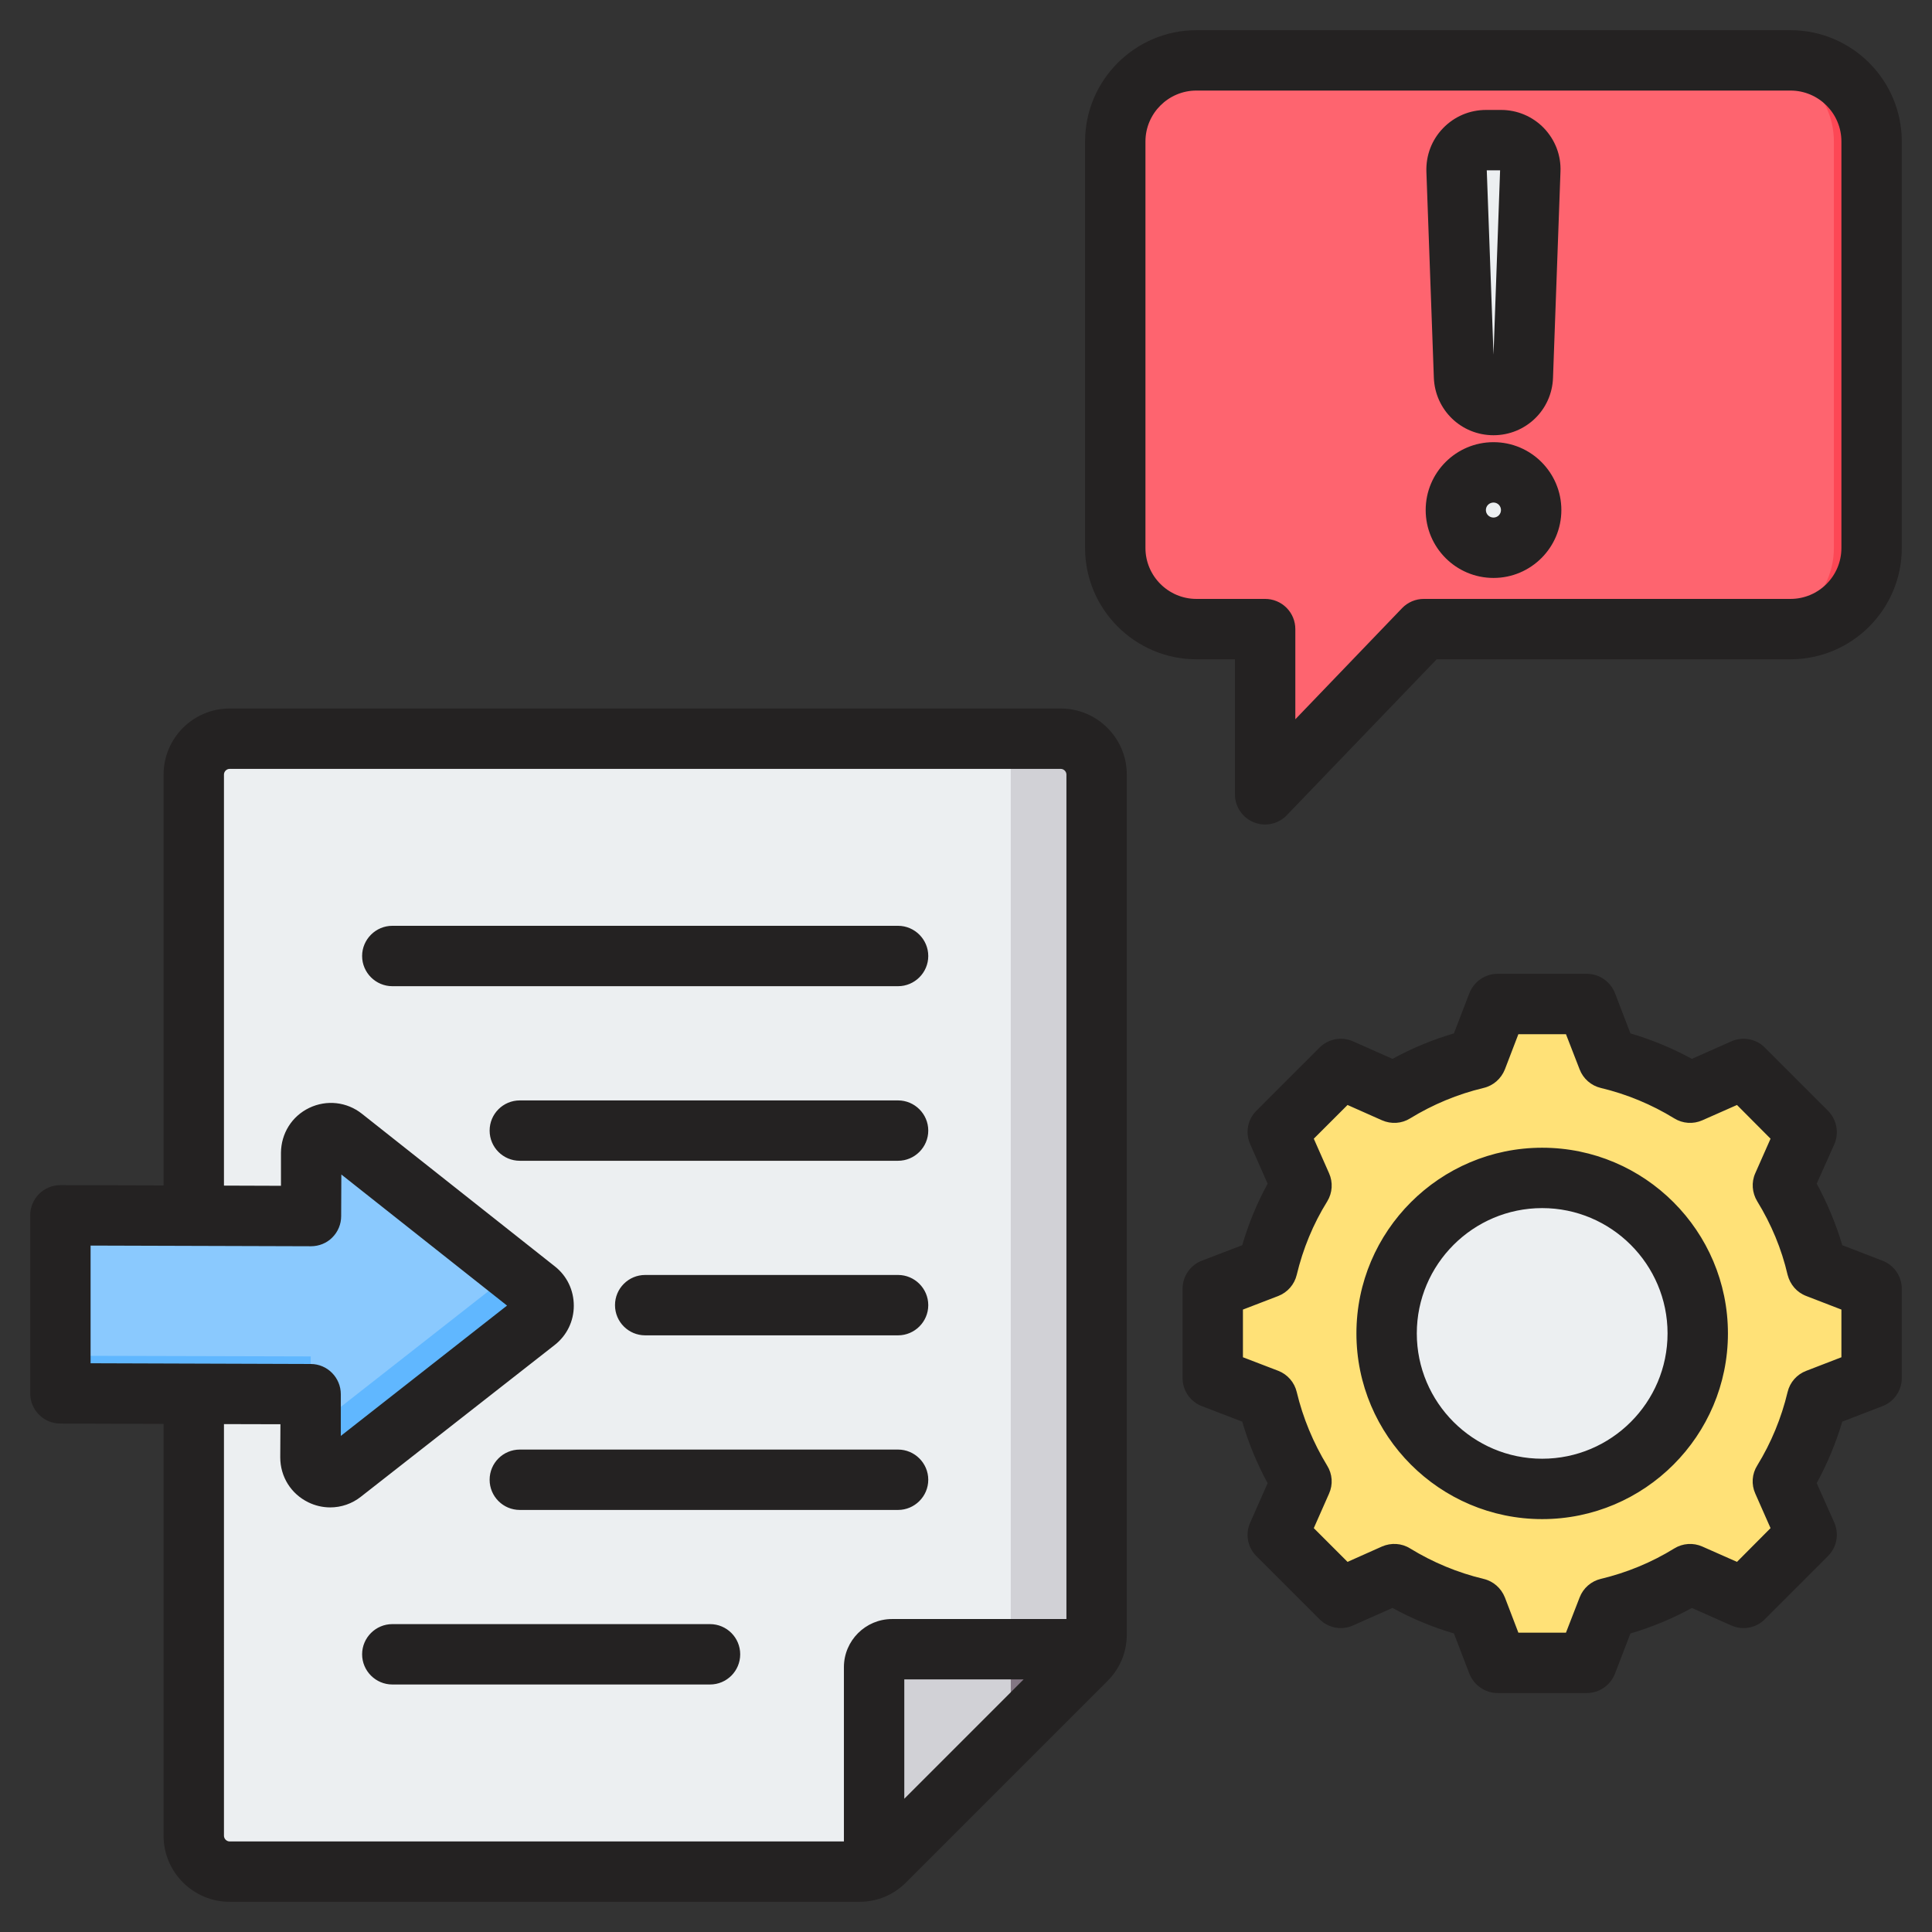 <?xml version="1.0" encoding="UTF-8"?> <svg xmlns="http://www.w3.org/2000/svg" width="512" height="512" viewBox="0 0 512 512" fill="none"><rect x="0" y="0" width="512" height="512" fill="#333333" stroke="none"/><path fill-rule="evenodd" clip-rule="evenodd" d="M426.083 280.534C433.79 282.369 441.155 285.422 447.899 289.578L462.076 283.282L478.784 299.99L472.49 314.162C476.646 320.909 479.7 328.275 481.536 335.984L496 341.552V365.181L481.533 370.75C479.698 378.456 476.645 385.821 472.489 392.566L478.785 406.743L462.077 423.451L447.905 417.157C441.158 421.313 433.792 424.367 426.083 426.203L420.516 440.667H396.887L391.318 426.2C383.612 424.364 376.247 421.311 369.502 417.156L355.325 423.452L338.616 406.744L344.91 392.572C340.754 385.825 337.7 378.458 335.864 370.749L321.4 365.182V341.553L335.866 335.985C337.702 328.277 340.755 320.912 344.911 314.166L338.615 299.991L355.323 283.282L369.5 289.579C376.246 285.424 383.61 282.37 391.317 280.535L396.886 266.068H420.514L426.083 280.534Z" fill="#FFE177"></path><path fill-rule="evenodd" clip-rule="evenodd" d="M457.315 285.397L462.075 283.283L478.784 299.991L472.49 314.163C476.646 320.91 479.7 328.276 481.536 335.985L495.999 341.552V365.181L481.532 370.75C479.697 378.457 476.644 385.821 472.488 392.566L478.784 406.742L462.076 423.451L457.315 421.337L471.909 406.742L465.613 392.566C469.768 385.821 472.821 378.456 474.657 370.75L489.124 365.181V341.552L474.66 335.985C472.824 328.276 469.77 320.91 465.614 314.163L471.908 299.991L457.315 285.397ZM353.209 285.396L355.323 283.282L369.5 289.579C368.497 290.134 367.507 290.713 366.531 291.314L353.209 285.396ZM426.083 280.533C433.79 282.369 441.154 285.422 447.899 289.578L443.993 291.313C437.246 287.159 426.916 282.368 419.208 280.533L413.639 266.066H420.514L426.083 280.533ZM369.5 417.155L355.324 423.451L353.21 421.337L366.532 415.42C367.509 416.022 368.499 416.6 369.5 417.155ZM447.904 417.157C441.157 421.313 433.791 424.367 426.082 426.203L420.515 440.667H413.64L419.207 426.203C426.917 424.368 437.25 419.578 443.998 415.422L447.904 417.157Z" fill="#FFD064"></path><path d="M440.902 385.656C458.732 367.826 458.732 338.919 440.902 321.089C423.072 303.259 394.164 303.259 376.334 321.089C358.505 338.919 358.505 367.826 376.334 385.656C394.164 403.486 423.072 403.486 440.902 385.656Z" fill="#ECEFF1"></path><path fill-rule="evenodd" clip-rule="evenodd" d="M408.701 307.71C409.74 307.71 410.771 307.748 411.793 307.817C388.021 309.407 369.229 329.192 369.229 353.367C369.229 377.542 388.021 397.326 411.793 398.917C410.764 398.987 409.732 399.022 408.701 399.023C383.486 399.023 363.045 378.582 363.045 353.367C363.044 328.152 383.486 307.71 408.701 307.71Z" fill="#D1D1D6"></path><path fill-rule="evenodd" clip-rule="evenodd" d="M495.998 145.219V37.494C495.998 25.656 486.343 16 474.504 16H317.076C305.238 16 295.582 25.656 295.582 37.494V145.219C295.582 157.057 305.237 166.713 317.076 166.713H335.264V203.036C335.264 204.287 335.985 205.354 337.145 205.822C337.7 206.053 338.311 206.109 338.899 205.983C339.486 205.857 340.021 205.555 340.432 205.117L377.324 166.713H474.504C486.343 166.713 495.998 157.057 495.998 145.219Z" fill="#FE646F"></path><path fill-rule="evenodd" clip-rule="evenodd" d="M495.999 145.219V37.494C495.999 25.656 486.344 16 474.505 16H464.505C476.343 16 485.999 25.656 485.999 37.494V145.219C485.999 157.057 476.344 166.713 464.505 166.713H474.505C486.344 166.713 495.999 157.057 495.999 145.219ZM335.266 200.086V203.035C335.266 204.286 335.987 205.353 337.147 205.821C337.701 206.052 338.313 206.108 338.9 205.982C339.488 205.856 340.022 205.554 340.434 205.116L377.326 166.712H367.326L335.266 200.086Z" fill="#FD4755"></path><path fill-rule="evenodd" clip-rule="evenodd" d="M395.791 125.174C401.31 125.174 405.784 129.648 405.784 135.166C405.784 140.685 401.31 145.158 395.791 145.158C390.273 145.158 385.799 140.685 385.799 135.166C385.799 129.647 390.273 125.174 395.791 125.174ZM395.792 107.336C393.772 107.335 391.831 106.552 390.378 105.15C388.924 103.748 388.071 101.836 387.997 99.818L386.026 45.219C385.947 43.023 386.681 41.104 388.207 39.522C389.732 37.94 391.624 37.137 393.821 37.137H397.765C399.962 37.137 401.853 37.941 403.379 39.522C404.905 41.104 405.639 43.023 405.56 45.219L403.588 99.818C403.514 101.836 402.661 103.747 401.207 105.15C399.753 106.552 397.812 107.335 395.792 107.336ZM60.872 496H227.719C230.337 496 232.591 495.065 234.441 493.215L287.818 439.839C289.669 437.988 290.602 435.734 290.602 433.117V205.267C290.602 200.034 286.329 195.76 281.095 195.76H60.872C55.638 195.76 51.365 200.031 51.365 205.267V486.493C51.365 491.729 55.636 496 60.872 496Z" fill="#ECEFF1"></path><path fill-rule="evenodd" clip-rule="evenodd" d="M267.867 459.79L287.818 439.839C289.669 437.988 290.602 435.734 290.602 433.117V205.267C290.602 200.034 286.329 195.76 281.095 195.76H267.867V459.79Z" fill="#D1D1D6"></path><path fill-rule="evenodd" clip-rule="evenodd" d="M231.656 495.176C232.695 494.695 233.638 494.03 234.44 493.215L287.817 439.839C288.632 439.036 289.296 438.093 289.777 437.055H236.409C235.149 437.057 233.942 437.559 233.051 438.449C232.16 439.34 231.659 440.548 231.656 441.808V495.176Z" fill="#D1D1D6"></path><path fill-rule="evenodd" clip-rule="evenodd" d="M267.867 459.79L287.818 439.839C288.633 439.036 289.297 438.093 289.778 437.055H267.867V459.79Z" fill="#837683"></path><path fill-rule="evenodd" clip-rule="evenodd" d="M82.473 305.514C82.483 301.142 87.512 298.716 90.941 301.429L142.099 341.903C144.751 344.002 144.741 348.029 142.08 350.114L90.729 390.347C87.286 393.043 82.271 390.594 82.281 386.221L82.321 369.463L18.991 369.267C18.197 369.263 17.436 368.945 16.875 368.382C16.314 367.82 15.999 367.058 15.998 366.264V325.078C15.998 324.25 16.294 323.537 16.881 322.952C17.468 322.367 18.182 322.073 19.01 322.076L82.433 322.272L82.473 305.514Z" fill="#8AC9FE"></path><path fill-rule="evenodd" clip-rule="evenodd" d="M134.062 335.545L142.1 341.904C144.752 344.003 144.742 348.03 142.081 350.115L90.729 390.347C87.286 393.043 82.271 390.594 82.281 386.221L82.298 379.117L132.08 340.115C132.766 339.579 133.307 338.881 133.653 338.082C133.999 337.284 134.14 336.412 134.062 335.545ZM82.321 369.432L82.345 359.463L15.998 359.289V366.264C15.999 367.058 16.314 367.82 16.875 368.383C17.436 368.945 18.197 369.263 18.991 369.267L82.321 369.432Z" fill="#60B7FF"></path><path fill-rule="evenodd" clip-rule="evenodd" d="M245.999 345.879C245.999 350.298 242.375 353.879 237.999 353.879H170.983C166.559 353.879 162.982 350.298 162.982 345.879C162.982 341.46 166.559 337.878 170.983 337.878H237.999C242.376 337.879 245.999 341.46 245.999 345.879ZM196.161 438.408C196.161 442.827 192.584 446.408 188.161 446.408H103.967C99.59 446.408 95.966 442.827 95.966 438.408C95.966 433.989 99.59 430.407 103.967 430.407H188.161C192.584 430.407 196.161 433.988 196.161 438.408ZM237.999 307.618H137.757C133.333 307.618 129.757 304.037 129.757 299.618C129.757 295.199 133.334 291.622 137.757 291.622H237.999C242.376 291.622 245.999 295.199 245.999 299.618C245.999 304.036 242.376 307.618 237.999 307.618ZM129.756 392.15C129.756 387.731 133.333 384.15 137.756 384.15H237.998C242.375 384.15 245.998 387.731 245.998 392.15C245.998 396.56 242.374 400.15 237.998 400.15H137.757C133.333 400.151 129.756 396.56 129.756 392.15ZM237.999 261.351H103.966C99.589 261.351 95.965 257.769 95.965 253.35C95.965 248.94 99.589 245.349 103.966 245.349H237.999C242.376 245.349 245.999 248.94 245.999 253.35C245.999 257.77 242.376 261.351 237.999 261.351ZM239.646 476.688V445.058H271.272L239.646 476.688ZM59.352 486.5C59.352 487.31 60.058 488.001 60.858 488.001H223.645V441.81C223.645 434.779 229.387 429.061 236.399 429.061H282.614V205.267C282.614 204.448 281.908 203.761 281.108 203.761H60.857C60.057 203.761 59.351 204.448 59.351 205.267V314.197L74.458 314.249V305.5C74.505 300.38 77.329 295.829 81.941 293.608C86.553 291.391 91.918 291.989 95.918 295.161L147.075 335.63C150.275 338.157 152.063 341.95 152.063 346.031C152.063 350.112 150.228 353.9 147.028 356.413L95.636 396.65C93.32 398.487 90.45 399.483 87.494 399.478C85.487 399.473 83.507 399.011 81.705 398.127C77.093 395.877 74.269 391.322 74.269 386.197L74.316 377.439L59.351 377.401L59.352 486.5ZM24.008 330.09L82.412 330.269C84.53 330.269 86.601 329.441 88.059 327.949C88.805 327.208 89.397 326.326 89.801 325.356C90.204 324.385 90.412 323.343 90.412 322.292L90.459 311.251L134.368 345.992L90.318 380.531V369.481C90.318 365.071 86.741 361.481 82.364 361.471L24.007 361.278L24.008 330.09ZM281.108 187.76H60.857C51.209 187.76 43.35 195.62 43.35 205.267V314.15L16.007 314.07C13.891 314.071 11.861 314.908 10.359 316.399C9.613 317.143 9.021 318.027 8.617 319C8.213 319.973 8.005 321.016 8.006 322.07V369.259C8.006 373.669 11.583 377.25 15.959 377.259L43.349 377.348V486.5C43.349 496.148 51.208 503.998 60.856 503.998H227.738C232.444 503.998 236.727 502.229 240.116 498.868L293.484 445.5C296.826 442.14 298.614 437.862 298.614 433.118V205.267C298.615 195.62 290.755 187.76 281.108 187.76ZM395.798 137.159C394.669 137.159 393.774 136.269 393.774 135.168C393.774 134.067 394.668 133.178 395.798 133.178C396.881 133.178 397.775 134.067 397.775 135.168C397.775 135.694 397.567 136.198 397.197 136.571C396.827 136.944 396.324 137.156 395.798 137.159ZM395.798 117.181C385.868 117.181 377.82 125.247 377.82 135.168C377.82 145.089 385.868 153.16 395.798 153.16C405.728 153.16 413.776 145.089 413.776 135.168C413.776 125.247 405.728 117.181 395.798 117.181ZM397.539 45.139L395.798 93.999L394.01 45.139H397.539ZM395.798 115.341C404.316 115.341 411.281 108.649 411.564 100.107L413.541 45.51C413.729 41.171 412.129 37.072 409.164 33.961C407.69 32.429 405.921 31.211 403.964 30.382C402.006 29.553 399.901 29.13 397.775 29.137H393.822C389.492 29.137 385.445 30.85 382.433 33.961C379.421 37.072 377.868 41.171 378.009 45.51L379.986 100.107C380.314 108.649 387.232 115.341 395.798 115.341ZM487.992 145.221V37.501C487.992 30.061 481.968 23.999 474.485 23.999H317.063C309.627 23.999 303.556 30.061 303.556 37.501V145.221C303.556 152.657 309.627 158.718 317.063 158.718H335.276C336.327 158.717 337.367 158.924 338.338 159.326C339.309 159.728 340.192 160.317 340.935 161.06C341.678 161.803 342.267 162.686 342.669 163.656C343.071 164.627 343.277 165.668 343.277 166.719V190.617L371.561 161.17C372.309 160.39 373.208 159.771 374.203 159.349C375.199 158.928 376.269 158.713 377.35 158.718H474.486C481.968 158.718 487.992 152.657 487.992 145.221ZM474.485 8.002C490.768 8.002 503.993 21.231 503.993 37.5V145.22C503.993 161.48 490.768 174.719 474.485 174.719H380.737L341.017 216.039C339.511 217.639 337.393 218.501 335.275 218.501C334.243 218.501 333.22 218.303 332.263 217.917C330.788 217.317 329.526 216.291 328.637 214.969C327.749 213.648 327.274 212.092 327.275 210.5V174.719H317.063C300.826 174.719 287.555 161.481 287.555 145.22V37.501C287.555 21.232 300.826 8.003 317.063 8.003H474.485V8.002ZM408.693 386.578C390.386 386.578 375.467 371.678 375.467 353.371C375.467 335.059 390.385 320.159 408.693 320.159C427 320.159 441.919 335.059 441.919 353.371C441.918 371.678 427 386.578 408.693 386.578ZM408.693 304.159C381.585 304.159 359.466 326.241 359.466 353.372C359.466 380.498 381.585 402.58 408.693 402.58C435.848 402.58 457.92 380.498 457.92 353.372C457.919 326.24 435.847 304.159 408.693 304.159ZM487.992 359.687V347.051L478.674 343.451C476.18 342.51 474.391 340.411 473.732 337.841C472.132 330.946 469.402 324.4 465.684 318.357C464.319 316.107 464.084 313.331 465.166 310.921L469.213 301.767L460.318 292.83L451.141 296.887C449.954 297.416 448.657 297.647 447.361 297.56C446.065 297.473 444.81 297.071 443.705 296.388C437.679 292.683 431.102 289.958 424.221 288.317C422.959 288.014 421.791 287.409 420.815 286.553C419.84 285.698 419.087 284.619 418.621 283.408L414.997 274.071H402.384L398.807 283.408C397.819 285.869 395.748 287.71 393.16 288.317C386.289 289.959 379.747 292.679 373.676 296.397C371.464 297.776 368.687 297.959 366.24 296.887L357.11 292.83L348.168 301.767L352.215 310.921C352.745 312.106 352.979 313.402 352.897 314.697C352.815 315.993 352.419 317.249 351.744 318.357C347.979 324.409 345.297 330.96 343.649 337.841C343.348 339.102 342.746 340.272 341.893 341.249C341.041 342.226 339.964 342.982 338.755 343.451L329.39 347.051V359.687L338.755 363.278C339.965 363.749 341.043 364.507 341.895 365.487C342.748 366.466 343.35 367.638 343.649 368.902C345.296 375.792 348.026 382.338 351.697 388.381C352.39 389.481 352.801 390.736 352.891 392.034C352.981 393.331 352.749 394.631 352.215 395.817L348.168 404.971L357.11 413.913L366.24 409.842C368.687 408.778 371.464 408.962 373.676 410.341C379.747 414.059 386.288 416.779 393.16 418.422C395.748 419.029 397.819 420.869 398.807 423.33L402.384 432.672H414.997L418.621 423.33C419.087 422.119 419.84 421.04 420.815 420.185C421.791 419.33 422.96 418.725 424.221 418.422C431.092 416.779 437.681 414.073 443.705 410.351C444.81 409.668 446.065 409.266 447.361 409.179C448.657 409.092 449.954 409.323 451.141 409.852L460.318 413.913L469.213 404.971L465.166 395.808C464.632 394.622 464.4 393.322 464.49 392.025C464.58 390.727 464.991 389.472 465.684 388.372C469.402 382.329 472.084 375.778 473.732 368.903C474.032 367.633 474.64 366.457 475.501 365.478C476.363 364.499 477.453 363.747 478.674 363.288L487.992 359.687ZM498.863 334.09L488.227 329.991C486.539 324.333 484.268 318.867 481.45 313.679L486.109 303.241C486.755 301.76 486.94 300.117 486.637 298.53C486.335 296.942 485.56 295.482 484.415 294.342L467.708 277.63C465.402 275.291 461.872 274.627 458.813 275.969L448.365 280.609C443.193 277.785 437.735 275.523 432.082 273.86L427.988 263.2C426.764 260.108 423.847 258.07 420.505 258.07H396.88C393.586 258.07 390.621 260.108 389.397 263.2L385.303 273.86C379.649 275.522 374.19 277.784 369.019 280.609L358.571 275.969C355.559 274.628 352.029 275.291 349.676 277.63L332.969 294.342C331.82 295.48 331.046 296.943 330.751 298.533C330.457 300.124 330.656 301.767 331.322 303.241L335.934 313.689C333.11 318.865 330.854 324.331 329.204 329.991L318.521 334.09C317.01 334.668 315.71 335.693 314.794 337.026C313.878 338.36 313.388 339.941 313.391 341.559V365.179C313.388 366.797 313.878 368.378 314.794 369.712C315.71 371.045 317.01 372.069 318.521 372.648L329.204 376.747C330.855 382.41 333.111 387.879 335.934 393.059L331.322 403.497C330.656 404.971 330.457 406.614 330.752 408.205C331.046 409.796 331.82 411.258 332.969 412.397L349.676 429.109C352.029 431.453 355.559 432.112 358.571 430.761L369.019 426.121C374.187 428.955 379.647 431.22 385.303 432.879L389.397 443.539C390.621 446.631 393.586 448.673 396.88 448.673H420.505C423.846 448.673 426.764 446.631 427.988 443.539L432.082 432.889C437.734 431.222 443.193 428.956 448.365 426.131L458.813 430.762C461.825 432.113 465.402 431.454 467.708 429.11L484.415 412.398C485.561 411.258 486.335 409.798 486.637 408.21C486.94 406.622 486.755 404.979 486.109 403.498L481.45 393.05C484.268 387.866 486.539 382.402 488.227 376.748L498.863 372.649C500.374 372.07 501.674 371.047 502.59 369.713C503.506 368.379 503.995 366.798 503.993 365.18V341.56C503.996 339.942 503.506 338.361 502.59 337.027C501.674 335.693 500.374 334.668 498.863 334.09Z" fill="#242222"></path></svg> 
